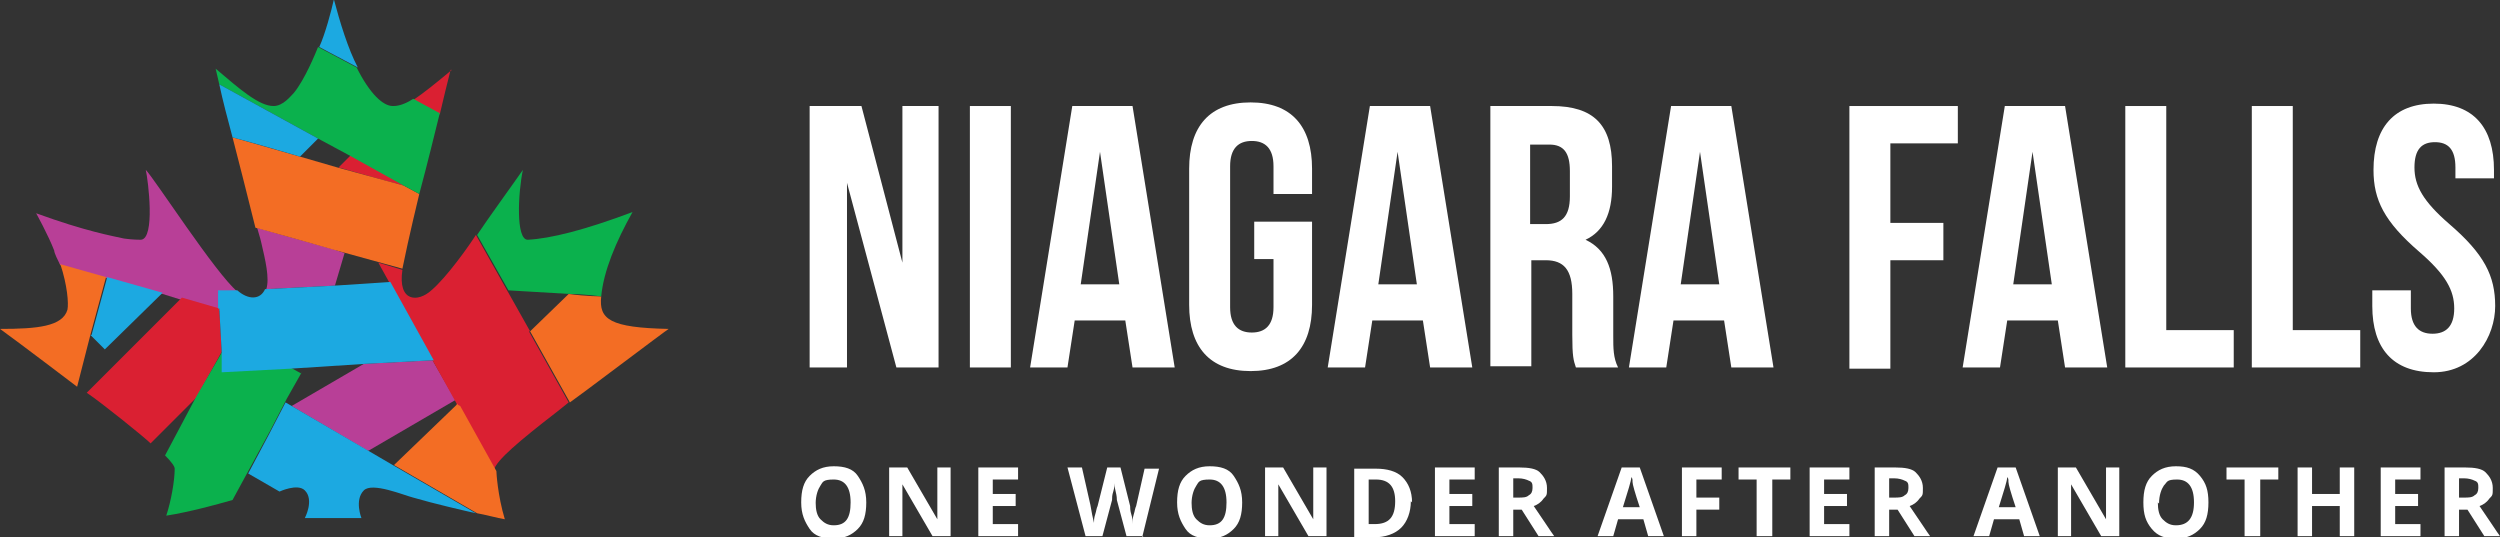 <?xml version="1.0" encoding="UTF-8"?>
<svg id="Layer_1" data-name="Layer 1" xmlns="http://www.w3.org/2000/svg" version="1.1" viewBox="0 0 207.5 44.6">
  <rect x="0" y="0" width="207.5" height="44.6" fill="#333333" stroke="none"/>
  <defs>
    <style>
      .cls-1, .cls-2, .cls-3, .cls-4, .cls-5, .cls-6, .cls-7, .cls-8, .cls-9, .cls-10 {
        stroke-width: 0px;
      }

      .cls-1, .cls-2, .cls-6, .cls-7 {
        fill-rule: evenodd;
      }

      .cls-1, .cls-10 {
        fill: #0bb14d;
      }

      .cls-2, .cls-3 {
        fill: #b83f97;
      }

      .cls-4, .cls-6 {
        fill: #f36d24;
      }

      .cls-5 {
        fill: #1ca9e1;
      }

      .cls-7, .cls-8 {
        fill: #da2032;
      }

      .cls-11 {
        isolation: isolate;
      }

      .cls-9 {
        fill: #fff;
      }
    </style>
  </defs>
  <g id="Group_102" data-name="Group 102">
    <g class="cls-11">
      <path class="cls-9" d="M70.3,14.8h0v15.7h-3.1V8.8h4.3l3.4,13h0v-13h3v21.7h-3.5l-4.2-15.7Z"/>
      <path class="cls-9" d="M80.5,8.8h3.4v21.7h-3.4V8.8Z"/>
      <path class="cls-9" d="M97.4,30.5h-3.4l-.6-3.9h-4.2l-.6,3.9h-3.1l3.5-21.7h5l3.5,21.7ZM89.6,23.6h3.3l-1.6-11h0l-1.6,11Z"/>
      <path class="cls-9" d="M104.1,18.4h4.8v6.9c0,3.5-1.7,5.5-5.1,5.5s-5.1-2-5.1-5.5v-11.3c0-3.5,1.7-5.5,5.1-5.5s5.1,2,5.1,5.5v2.1h-3.2v-2.3c0-1.5-.7-2.1-1.8-2.1s-1.8.6-1.8,2.1v11.7c0,1.5.7,2.1,1.8,2.1s1.8-.6,1.8-2.1v-4h-1.6v-3.1h0Z"/>
      <path class="cls-9" d="M122.1,30.5h-3.4l-.6-3.9h-4.2l-.6,3.9h-3.1l3.5-21.7h5l3.5,21.7ZM114.3,23.6h3.3l-1.6-11h0l-1.6,11Z"/>
      <path class="cls-9" d="M130.8,30.5c-.2-.6-.3-.9-.3-2.7v-3.4c0-2-.7-2.8-2.2-2.8h-1.2v8.8h-3.4V8.8h5.1c3.5,0,5,1.6,5,5v1.7c0,2.2-.7,3.7-2.2,4.4h0c1.7.8,2.3,2.4,2.3,4.7v3.3c0,1,0,1.8.4,2.6h-3.5ZM127,11.9v6.7h1.3c1.3,0,2-.6,2-2.3v-2.1c0-1.5-.5-2.2-1.7-2.2h-1.6Z"/>
      <path class="cls-9" d="M147.1,30.5h-3.4l-.6-3.9h-4.2l-.6,3.9h-3.1l3.5-21.7h5l3.5,21.7ZM139.4,23.6h3.3l-1.6-11h0l-1.6,11Z"/>
      <path class="cls-9" d="M156.9,18.5h4.4v3.1h-4.4v9h-3.4V8.8h9v3.1h-5.6v6.5Z"/>
      <path class="cls-9" d="M174.8,30.5h-3.4l-.6-3.9h-4.2l-.6,3.9h-3.1l3.5-21.7h5l3.5,21.7ZM167,23.6h3.3l-1.6-11h0l-1.6,11Z"/>
      <path class="cls-9" d="M176.4,8.8h3.4v18.6h5.6v3.1h-9V8.8Z"/>
      <path class="cls-9" d="M186.9,8.8h3.4v18.6h5.6v3.1h-9V8.8Z"/>
      <path class="cls-9" d="M202,8.6c3.3,0,5,2,5,5.5v.7h-3.2v-.9c0-1.5-.6-2.1-1.7-2.1s-1.7.6-1.7,2.1.7,2.8,2.9,4.7c2.9,2.5,3.8,4.3,3.8,6.8s-1.7,5.5-5.1,5.5-5.1-2-5.1-5.5v-1.3h3.2v1.5c0,1.5.7,2.1,1.8,2.1s1.8-.6,1.8-2.1-.7-2.8-2.9-4.7c-2.9-2.5-3.8-4.3-3.8-6.8,0-3.5,1.7-5.5,5-5.5Z"/>
    </g>
    <g class="cls-11">
      <path class="cls-9" d="M71.9,41.7c0,1-.2,1.7-.7,2.2s-1.1.8-2,.8-1.6-.2-2-.8-.7-1.2-.7-2.2.2-1.7.7-2.2,1.1-.8,2-.8,1.6.2,2,.8.7,1.2.7,2.2ZM67.7,41.7c0,.6.1,1.1.4,1.4s.6.5,1.1.5c1,0,1.4-.6,1.4-1.9s-.5-1.9-1.4-1.9-.9.2-1.1.5-.4.8-.4,1.5Z"/>
      <path class="cls-9" d="M78.9,44.5h-1.5l-2.5-4.3h0c0,.8,0,1.3,0,1.6v2.7h-1.1v-5.7h1.5l2.5,4.3h0c0-.7,0-1.3,0-1.6v-2.7h1.1v5.7h0Z"/>
      <path class="cls-9" d="M84.5,44.5h-3.3v-5.7h3.3v1h-2.1v1.2h1.9v1h-1.9v1.5h2.1v1Z"/>
      <path class="cls-9" d="M94.9,44.5h-1.4l-.8-3c0-.1,0-.3-.1-.7s-.1-.6-.1-.7c0,.1,0,.4-.1.7s-.1.5-.1.7l-.8,3h-1.4l-1.5-5.7h1.2l.7,3.1c.1.6.2,1.1.3,1.5,0-.2,0-.4.1-.7s.1-.5.2-.7l.8-3.2h1.1l.8,3.2c0,.1,0,.4.1.7s.1.5.1.8c0-.2,0-.5.1-.8s.1-.5.2-.7l.7-3.1h1.2l-1.4,5.7Z"/>
      <path class="cls-9" d="M103.1,41.7c0,1-.2,1.7-.7,2.2s-1.1.8-2,.8-1.6-.2-2-.8-.7-1.2-.7-2.2.2-1.7.7-2.2,1.1-.8,2-.8,1.6.2,2,.8.7,1.2.7,2.2ZM98.9,41.7c0,.6.1,1.1.4,1.4s.6.5,1.1.5c1,0,1.4-.6,1.4-1.9s-.5-1.9-1.4-1.9-.9.2-1.1.5-.4.8-.4,1.5Z"/>
      <path class="cls-9" d="M110.1,44.5h-1.5l-2.5-4.3h0c0,.8,0,1.3,0,1.6v2.7h-1.1v-5.7h1.5l2.5,4.3h0c0-.7,0-1.3,0-1.6v-2.7h1.1v5.7h0Z"/>
      <path class="cls-9" d="M117.1,41.6c0,.9-.3,1.7-.8,2.2s-1.3.8-2.3.8h-1.6v-5.7h1.8c.9,0,1.7.2,2.2.7s.8,1.2.8,2.1ZM115.8,41.6c0-1.2-.5-1.8-1.6-1.8h-.6v3.7h.5c1.2,0,1.7-.6,1.7-1.9Z"/>
      <path class="cls-9" d="M122.4,44.5h-3.3v-5.7h3.3v1h-2.1v1.2h1.9v1h-1.9v1.5h2.1v1Z"/>
      <path class="cls-9" d="M125.6,42.3v2.2h-1.2v-5.7h1.7c.8,0,1.4.1,1.7.4s.6.7.6,1.3,0,.6-.3.9c-.2.3-.5.5-.8.6.9,1.3,1.4,2.1,1.7,2.5h-1.3l-1.4-2.2h-.6ZM125.6,41.3h.4c.4,0,.7,0,.9-.2.2-.1.3-.3.3-.6s0-.5-.3-.6c-.2-.1-.5-.2-.9-.2h-.4v1.5h0Z"/>
      <path class="cls-9" d="M136.8,44.5l-.4-1.4h-2.1l-.4,1.4h-1.3l2-5.7h1.5l2,5.7h-1.3ZM136.1,42.1c-.4-1.2-.6-1.9-.6-2.1s0-.3-.1-.4c0,.3-.3,1.2-.7,2.5h1.5Z"/>
      <path class="cls-9" d="M140.8,44.5h-1.2v-5.7h3.3v1h-2.1v1.5h1.9v1h-1.9v2.3Z"/>
      <path class="cls-9" d="M147,44.5h-1.2v-4.7h-1.5v-1h4.3v1h-1.5v4.7h0Z"/>
      <path class="cls-9" d="M153.5,44.5h-3.3v-5.7h3.3v1h-2.1v1.2h1.9v1h-1.9v1.5h2.1v1Z"/>
      <path class="cls-9" d="M156.8,42.3v2.2h-1.2v-5.7h1.7c.8,0,1.4.1,1.7.4s.6.7.6,1.3,0,.6-.3.9c-.2.3-.5.5-.8.6.9,1.3,1.4,2.1,1.7,2.5h-1.3l-1.4-2.2h-.6ZM156.8,41.3h.4c.4,0,.7,0,.9-.2.2-.1.3-.3.3-.6s0-.5-.3-.6c-.2-.1-.5-.2-.9-.2h-.4v1.5h0Z"/>
      <path class="cls-9" d="M168,44.5l-.4-1.4h-2.1l-.4,1.4h-1.3l2-5.7h1.5l2,5.7h-1.3ZM167.3,42.1c-.4-1.2-.6-1.9-.6-2.1s0-.3-.1-.4c0,.3-.3,1.2-.7,2.5h1.5Z"/>
      <path class="cls-9" d="M175.9,44.5h-1.5l-2.5-4.3h0c0,.8,0,1.3,0,1.6v2.7h-1.1v-5.7h1.5l2.5,4.3h0c0-.7,0-1.3,0-1.6v-2.7h1.1v5.7Z"/>
      <path class="cls-9" d="M183.3,41.7c0,1-.2,1.7-.7,2.2s-1.1.8-2,.8-1.5-.2-2-.8-.7-1.2-.7-2.2.2-1.7.7-2.2,1.1-.8,2-.8,1.5.2,2,.8.7,1.2.7,2.2ZM179.1,41.7c0,.6.1,1.1.4,1.4s.6.5,1.1.5c1,0,1.5-.6,1.5-1.9s-.5-1.9-1.4-1.9-.8.2-1.1.5c-.2.3-.4.8-.4,1.5Z"/>
      <path class="cls-9" d="M187.5,44.5h-1.2v-4.7h-1.5v-1h4.3v1h-1.5v4.7h0Z"/>
      <path class="cls-9" d="M195.4,44.5h-1.2v-2.5h-2.3v2.5h-1.2v-5.7h1.2v2.2h2.3v-2.2h1.2v5.7Z"/>
      <path class="cls-9" d="M200.9,44.5h-3.3v-5.7h3.3v1h-2.1v1.2h1.9v1h-1.9v1.5h2.1v1Z"/>
      <path class="cls-9" d="M204.1,42.3v2.2h-1.2v-5.7h1.7c.8,0,1.4.1,1.7.4s.6.7.6,1.3,0,.6-.3.9c-.2.3-.5.5-.8.6.9,1.3,1.4,2.1,1.7,2.5h-1.3l-1.4-2.2h-.6ZM204.1,41.3h.4c.4,0,.7,0,.9-.2.2-.1.3-.3.3-.6s0-.5-.3-.6c-.2-.1-.5-.2-.9-.2h-.4v1.5h0Z"/>
    </g>
  </g>
  <g>
    <path class="cls-2" d="M30.6,37.4l7.2-4.2-1.9-3.3-5.7.3-6,3.5,6.3,3.7h0Z"/>
    <path class="cls-3" d="M27.8,23.7l.8-2.7-.9-.3-6.4-1.8c0,0,0-.1,0-.2.1.5.3,1,.4,1.5.3,1.3.7,2.9.4,3.8h0l5.9-.3h0ZM18.1,24.2h1.6c-1.8-1.5-6.9-9.4-7.6-10.1.2.9.8,5.7-.4,5.8-.1,0-.7,0-1.4-.1-.9-.2-3.2-.6-7.3-2.1,0,0,1,1.8,1.5,3.1,0,.2.3.8.5,1.2l3.9,1.1,4.6,1.3,1.6.5,3.1.9v-1.4c0,0,0,0,0,0Z"/>
    <path class="cls-8" d="M18.2,25.6l-3.1-.9-7.9,7.9c1.2.8,4.8,3.7,5.3,4.2l3.8-3.8,2.1-3.8-.2-3.6h0Z"/>
    <path class="cls-7" d="M44,27.5l-4.5-8c-.5.8-2.4,3.5-3.7,4.6-1.1,1-2.8,1-2.4-1.7l-2-.6,6.5,11.7h0c0,0,0,.1,0,.1l3.1,5.4c.2-.8,2.1-2.4,5.2-4.8l1-.8s0,0,0,0l-3.3-5.9h0Z"/>
    <path class="cls-8" d="M37.5,5.8c-1.2,1-2.3,1.9-3.2,2.5,0,0,0,0,0,0l2.2,1.2c.3-1.3.6-2.5.9-3.7h0ZM28.1,13.9c2.8.8,5.3,1.5,5.5,1.5h0s-4.5-2.5-4.5-2.5l-.9.9h0Z"/>
    <path class="cls-6" d="M49.9,24.6s-1.2,0-2.7-.2l-3.2,3.1,3.3,5.9h0c.6-.4,8-6,8.2-6.1-4.9-.1-5.8-.8-5.6-2.7h0ZM38,33.6h0s0-.1,0-.1h0s-5.3,5.1-5.3,5.1l6.9,4c.6.1,1.7.4,2.3.5-.6-2-.7-3.9-.7-4l-3-5.4Z"/>
    <path class="cls-4" d="M5,21.9c.6,1.8.7,3.3.6,3.8-.4,1.4-2.5,1.6-5.6,1.6,1.4,1,6.4,4.8,6.4,4.8l1.1-4.3,1.3-4.8-3.9-1.1h0ZM33.4,22.3c.5-2.5,1.4-6.2,1.4-6.2l-1.3-.7h0s-5.5-1.5-5.5-1.5l-3.1-.9-5.6-1.6c.4,1.5,1.4,5.5,1.9,7.5,0,0,3.3.9,6.4,1.8,2.9.8,5.8,1.6,5.8,1.6h0Z"/>
    <path class="cls-1" d="M47.2,24.4c1.4,0,2.6.2,2.7.2.2-2.1,1.2-4.5,2.6-7-4,1.5-6.8,2.2-8.7,2.3-1,0-.8-3.9-.4-5.8-.9,1.3-2.8,3.9-3.8,5.4l2.6,4.6,5.1.3h0Z"/>
    <path class="cls-10" d="M25,31l-.9-.5-5.6.3v-1.7c0,0-2.2,3.8-2.2,3.8l-2.6,4.9c.5.5.8.9.8,1.1,0,1-.3,2.7-.7,3.9,1.9-.3,4.1-.9,5.5-1.3l3.1-5.7,1.4-2.7,1.3-2.3h0Z"/>
    <path class="cls-1" d="M29,12.9l4.5,2.5,1.3.7c.7-2.6,1.3-5.1,1.7-6.7l-2.2-1.2c-.9.6-1.5.6-1.7.6-.8,0-1.9-1-3-3.2l-3.2-1.7c-.2.5-1.1,2.7-2,3.8-.3.3-.9,1.1-1.7,1.1-1.2,0-2.8-1.4-4.8-3.1l.3,1.3,8.2,4.5,2.6,1.4h0Z"/>
    <path class="cls-5" d="M39.5,42.6l-6.9-4-8.9-5.2-1.4,2.7-1.7,3.2,2.6,1.5s1.5-.7,2.1-.1c.8.8,0,2.3,0,2.3h4.7s-.6-1.5.2-2.3c.7-.7,3.3.4,4.1.6,1.7.5,4.3,1.1,5.2,1.3h0ZM26.4,11.5l-8.2-4.5c.3,1.4.7,2.9,1.1,4.4,0,0,2.6.7,5.6,1.6,0,0,1.5-1.5,1.5-1.5ZM7.5,27.8l1.2,1.2,4.8-4.7-4.6-1.3-1.3,4.8h0ZM18.2,25.6l.2,3.6v1.7c0,0,5.7-.3,5.7-.3l6.2-.4,5.7-.3-3.6-6.5-4.5.3-5.9.3h0c-.4.9-1.4.9-2.3.1h-1.6c0,0,0,1.5,0,1.5h0ZM27.7,0c-.2.9-.7,2.8-1.2,3.9l3.2,1.7c-.8-1.5-1.5-3.8-2-5.7h0Z"/>
  </g>
</svg>